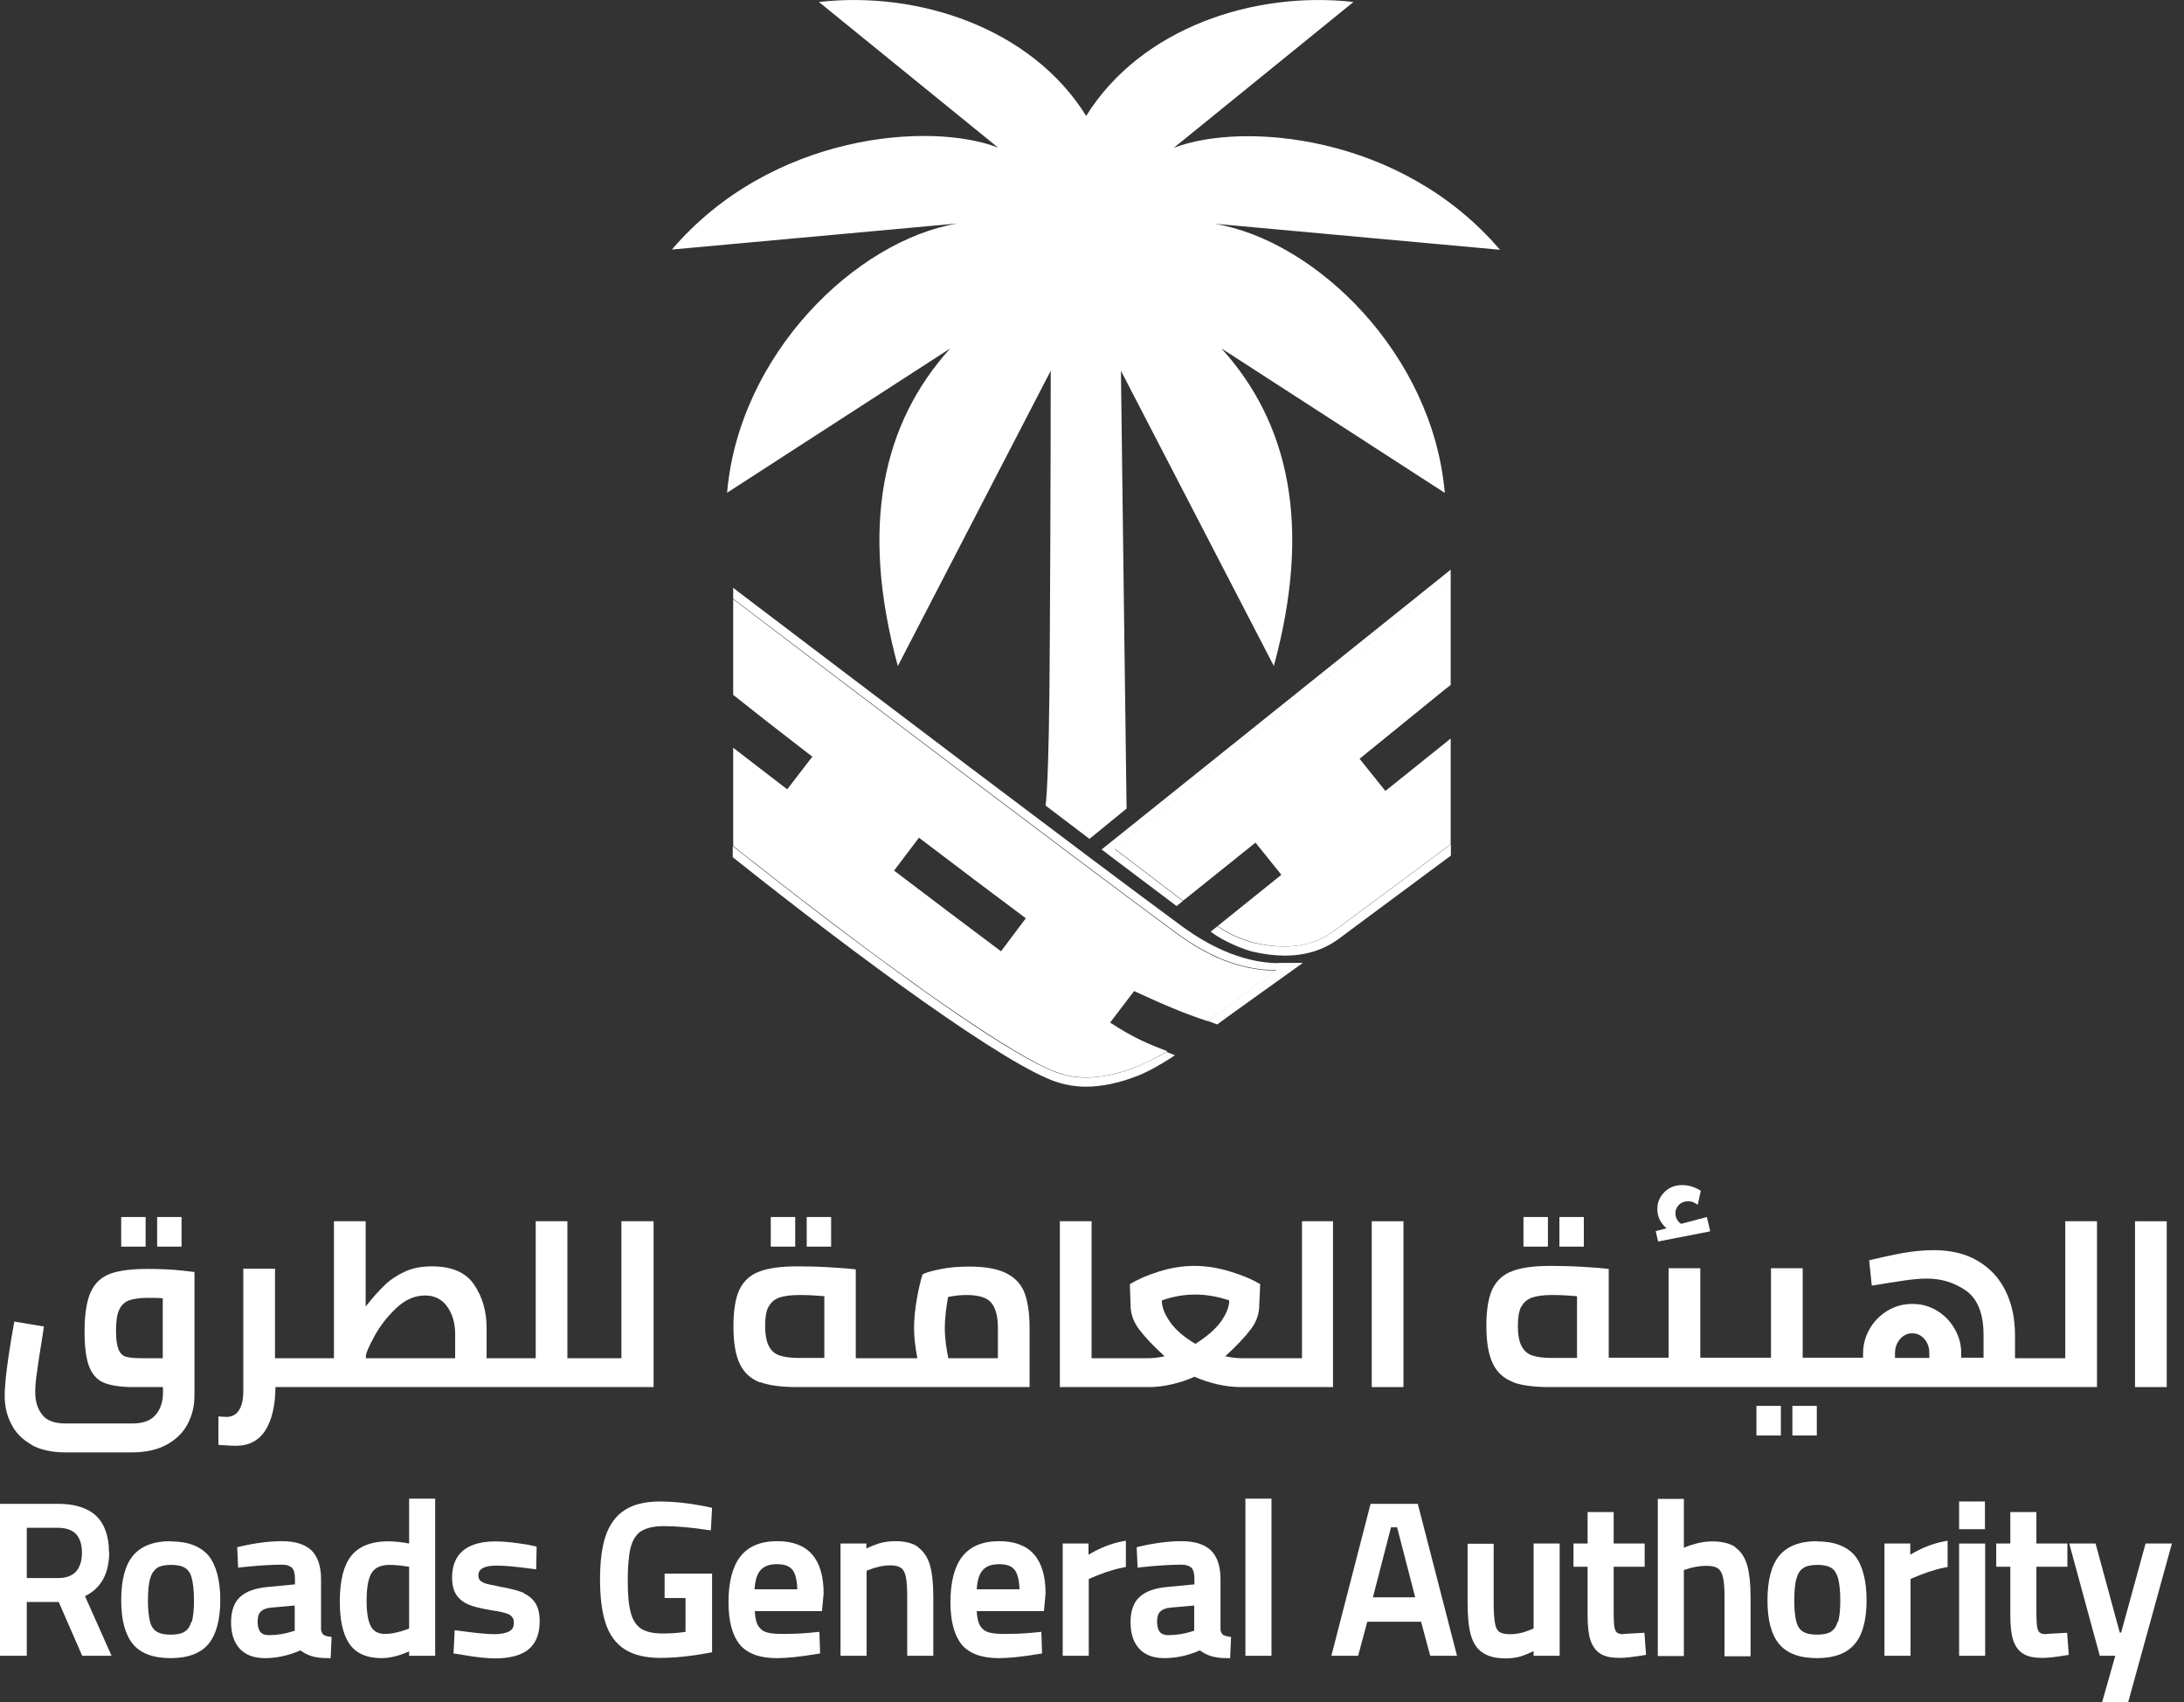 <svg xmlns="http://www.w3.org/2000/svg" width="77" height="60" viewBox="0 0 77 60" fill="none"><rect x="0" y="0" width="77" height="60" fill="#333333" stroke="none"/><path d="M1.093 50.926C1.416 51.108 1.821 51.199 2.31 51.199H4.653C5.133 51.199 5.547 51.108 5.879 50.926C6.21 50.743 6.458 50.503 6.616 50.197C6.773 49.899 6.856 49.568 6.856 49.212V44.84L6.425 44.79C6.061 44.749 5.655 44.732 5.2 44.732C4.628 44.732 4.181 44.79 3.875 44.906C3.569 45.022 3.337 45.237 3.196 45.552C3.055 45.867 2.981 46.33 2.981 46.935C2.981 47.498 3.039 47.928 3.155 48.202C3.27 48.483 3.453 48.665 3.693 48.756C3.933 48.847 4.272 48.897 4.711 48.897H5.746V49.096C5.746 49.41 5.663 49.667 5.489 49.874C5.316 50.081 5.042 50.18 4.661 50.18H2.318C1.929 50.18 1.648 50.081 1.49 49.874C1.325 49.667 1.242 49.402 1.242 49.079C1.242 48.897 1.258 48.649 1.308 48.342C1.35 48.036 1.407 47.638 1.49 47.15L1.548 46.761L0.505 46.587C0.273 47.87 0.165 48.74 0.165 49.203C0.165 49.568 0.24 49.899 0.397 50.197C0.546 50.503 0.786 50.743 1.109 50.926M4.984 47.879C4.744 47.879 4.57 47.862 4.446 47.829C4.33 47.796 4.239 47.713 4.181 47.572C4.123 47.431 4.09 47.216 4.09 46.918C4.09 46.595 4.123 46.347 4.198 46.181C4.272 46.016 4.388 45.9 4.546 45.842C4.703 45.784 4.935 45.751 5.225 45.751C5.398 45.751 5.564 45.751 5.738 45.767V47.879H4.976H4.984Z" fill="white"></path><path d="M5.134 42.902H4.273V43.946H5.134V42.902Z" fill="white"></path><path d="M6.401 42.902H5.54V43.946H6.401V42.902Z" fill="white"></path><path d="M23.026 43.051H21.909V47.879H20.004V43.051H18.887V47.879H17.156V46.802C17.156 46.223 17.007 45.718 16.717 45.287C16.427 44.856 15.931 44.641 15.227 44.641C14.871 44.641 14.556 44.699 14.283 44.823C14.01 44.948 13.77 45.105 13.571 45.295C13.364 45.494 13.14 45.742 12.892 46.057V43.051H11.774V47.879H9.696V44.724H8.578V49.038C8.578 49.328 8.528 49.551 8.429 49.709C8.33 49.866 8.181 49.949 7.982 49.949L7.7 49.932V50.934C8.032 50.959 8.239 50.967 8.313 50.967C8.777 50.967 9.124 50.785 9.356 50.421C9.588 50.056 9.704 49.551 9.712 48.897H23.043V43.051H23.026ZM16.047 47.879H12.9V47.804C12.9 47.705 12.999 47.473 13.198 47.109C13.397 46.744 13.654 46.413 13.968 46.115C14.283 45.817 14.622 45.668 14.987 45.668C15.318 45.668 15.583 45.8 15.765 46.057C15.955 46.322 16.047 46.645 16.047 47.026V47.887V47.879Z" fill="white"></path><path d="M28.036 42.902H27.175V43.946H28.036V42.902Z" fill="white"></path><path d="M26.802 48.723C27.117 48.839 27.556 48.897 28.102 48.897H36.299V46.81C36.299 46.314 36.241 45.916 36.134 45.61C36.026 45.303 35.819 45.063 35.505 44.898C35.198 44.732 34.751 44.649 34.18 44.649C33.815 44.649 33.492 44.674 33.194 44.732C32.896 44.79 32.673 44.848 32.524 44.923C32.449 45.179 32.375 45.486 32.317 45.833C32.259 46.181 32.226 46.512 32.226 46.819C32.226 47.125 32.267 47.481 32.342 47.879H30.172V44.749C29.99 44.724 29.692 44.699 29.253 44.674C28.823 44.649 28.45 44.641 28.135 44.641C27.547 44.641 27.1 44.699 26.777 44.823C26.454 44.939 26.223 45.154 26.074 45.453C25.933 45.751 25.858 46.181 25.858 46.744C25.858 47.332 25.933 47.779 26.09 48.094C26.239 48.4 26.479 48.615 26.794 48.731M33.434 45.718C33.65 45.676 33.857 45.651 34.072 45.651C34.503 45.651 34.801 45.742 34.95 45.925C35.099 46.107 35.182 46.397 35.182 46.786V47.879H33.434C33.41 47.754 33.377 47.597 33.352 47.398C33.327 47.2 33.31 47.009 33.31 46.819C33.31 46.504 33.352 46.132 33.426 45.718M27.1 46.065C27.175 45.916 27.299 45.809 27.473 45.742C27.647 45.684 27.879 45.651 28.185 45.651C28.491 45.651 28.781 45.668 29.063 45.693V47.87H28.16C27.87 47.87 27.639 47.837 27.473 47.779C27.307 47.721 27.183 47.605 27.1 47.44C27.017 47.274 26.976 47.034 26.976 46.728C26.976 46.438 27.017 46.214 27.092 46.065" fill="white"></path><path d="M29.303 42.902H28.442V43.946H29.303V42.902Z" fill="white"></path><path d="M47.022 43.051H45.904V47.879H43.776C43.594 47.879 43.404 47.854 43.197 47.812C43.594 47.448 43.892 47.133 44.091 46.869C44.298 46.604 44.397 46.314 44.397 46.008L44.43 45.27C44.157 45.105 43.809 44.956 43.37 44.823C42.94 44.691 42.517 44.625 42.112 44.625C41.706 44.625 41.284 44.691 40.861 44.823C40.439 44.956 40.1 45.105 39.835 45.27L39.86 46.008C39.86 46.306 39.959 46.595 40.166 46.869C40.373 47.142 40.671 47.456 41.06 47.812C40.853 47.854 40.663 47.879 40.489 47.879H38.485V43.051H37.367V48.897H40.514C40.77 48.897 41.035 48.864 41.317 48.798C41.598 48.732 41.863 48.649 42.112 48.533C42.36 48.641 42.633 48.732 42.915 48.798C43.205 48.864 43.486 48.897 43.76 48.897H46.997V43.051H47.022ZM42.145 47.374C41.756 47.142 41.458 46.893 41.259 46.612C41.06 46.33 40.961 46.074 40.961 45.842C41.358 45.701 41.756 45.635 42.137 45.635C42.517 45.635 42.923 45.701 43.337 45.842C43.337 46.074 43.238 46.314 43.047 46.587C42.857 46.852 42.551 47.117 42.145 47.374Z" fill="white"></path><path d="M49.481 43.051H48.363V48.897H49.481V43.051Z" fill="white"></path><path d="M54.574 42.902H53.712V43.946H54.574V42.902Z" fill="white"></path><path d="M53.331 48.723C53.646 48.839 54.085 48.897 54.631 48.897H73.932V43.051H72.814V47.879H71.042V47.084C71.042 46.488 70.935 45.966 70.711 45.511C70.488 45.055 70.165 44.708 69.734 44.451C69.303 44.194 68.782 44.07 68.177 44.07C67.838 44.07 67.482 44.103 67.101 44.169C66.72 44.236 66.323 44.327 65.9 44.426L65.992 45.32C66.472 45.246 66.853 45.179 67.151 45.138C67.441 45.097 67.706 45.072 67.929 45.072C68.451 45.072 68.906 45.213 69.32 45.502C69.726 45.792 69.933 46.314 69.933 47.067V47.862H69.146V47.697C69.146 47.407 69.072 47.125 68.923 46.86C68.774 46.595 68.575 46.38 68.31 46.215C68.045 46.049 67.755 45.966 67.424 45.966C67.093 45.966 66.795 46.049 66.53 46.215C66.265 46.38 66.058 46.595 65.909 46.86C65.76 47.125 65.685 47.407 65.685 47.705V47.862H63.557V44.708H62.439V47.862H59.947V44.708H58.829V47.862H56.718V44.732C56.536 44.708 56.238 44.683 55.799 44.658C55.368 44.633 54.996 44.625 54.681 44.625C54.093 44.625 53.646 44.683 53.323 44.807C53 44.923 52.768 45.138 52.619 45.436C52.479 45.734 52.404 46.165 52.404 46.728C52.404 47.316 52.479 47.763 52.636 48.078C52.785 48.384 53.025 48.599 53.34 48.715M66.811 47.705C66.811 47.506 66.869 47.349 66.985 47.208C67.101 47.076 67.242 47.001 67.416 47.001C67.59 47.001 67.73 47.067 67.846 47.2C67.962 47.332 68.02 47.498 68.02 47.688V47.87H66.811V47.697V47.705ZM53.638 46.065C53.712 45.916 53.837 45.809 54.01 45.742C54.184 45.684 54.416 45.651 54.722 45.651C55.029 45.651 55.319 45.668 55.6 45.693V47.87H54.698C54.408 47.87 54.176 47.837 54.01 47.779C53.845 47.721 53.721 47.605 53.638 47.44C53.555 47.274 53.514 47.034 53.514 46.728C53.514 46.438 53.555 46.215 53.63 46.065" fill="white"></path><path d="M55.84 42.902H54.979V43.946H55.84V42.902Z" fill="white"></path><path d="M58.465 43.764L60.295 43.407L60.179 42.902L59.268 43.143C59.136 43.051 59.069 42.919 59.069 42.77C59.069 42.654 59.111 42.555 59.193 42.472C59.276 42.389 59.376 42.348 59.508 42.348C59.583 42.348 59.657 42.356 59.715 42.389C59.773 42.422 59.823 42.439 59.856 42.472L59.964 41.975C59.748 41.843 59.533 41.776 59.309 41.776C59.053 41.776 58.846 41.859 58.68 42.025C58.514 42.19 58.432 42.389 58.432 42.621C58.432 42.886 58.539 43.109 58.755 43.3L58.374 43.399L58.465 43.788V43.764Z" fill="white"></path><path d="M64.054 49.56H63.193V50.603H64.054V49.56Z" fill="white"></path><path d="M62.787 49.56H61.926V50.603H62.787V49.56Z" fill="white"></path><path d="M76.391 43.051H75.273V48.897H76.391V43.051Z" fill="white"></path><path d="M3.842 54.718C3.842 54.155 3.685 53.716 3.387 53.434C3.088 53.153 2.633 53.012 2.037 53.012H0V58.369H0.944V56.473H2.07L2.898 58.369H3.933L2.997 56.266C3.56 55.993 3.85 55.471 3.85 54.718M2.674 55.405C2.534 55.554 2.327 55.629 2.045 55.629H0.944V53.857H2.037C2.318 53.857 2.534 53.931 2.674 54.072C2.815 54.221 2.89 54.445 2.89 54.734C2.89 55.024 2.815 55.256 2.674 55.405Z" fill="white"></path><path d="M6.02 54.329C5.415 54.329 4.968 54.502 4.687 54.842C4.413 55.173 4.273 55.703 4.273 56.407C4.273 57.111 4.413 57.616 4.678 57.947C4.951 58.286 5.407 58.452 6.02 58.452C6.632 58.452 7.088 58.278 7.361 57.939C7.626 57.608 7.767 57.086 7.767 56.407C7.767 55.728 7.626 55.181 7.361 54.85C7.079 54.511 6.632 54.337 6.02 54.337M6.748 57.169C6.699 57.334 6.624 57.442 6.516 57.516C6.4 57.591 6.235 57.624 6.02 57.624C5.804 57.624 5.639 57.591 5.523 57.516C5.415 57.45 5.332 57.334 5.291 57.169C5.241 56.986 5.216 56.738 5.216 56.415C5.216 56.092 5.241 55.811 5.299 55.629C5.349 55.463 5.432 55.347 5.539 55.273C5.655 55.198 5.821 55.165 6.036 55.165C6.251 55.165 6.409 55.198 6.525 55.273C6.632 55.339 6.715 55.455 6.757 55.62C6.806 55.802 6.839 56.067 6.839 56.407C6.839 56.746 6.814 56.986 6.765 57.169" fill="white"></path><path d="M11.385 57.608C11.385 57.608 11.327 57.525 11.319 57.467V55.67C11.319 55.215 11.203 54.875 10.987 54.66C10.764 54.444 10.416 54.329 9.952 54.329C9.489 54.329 8.992 54.395 8.454 54.519L8.363 54.544L8.396 55.264L8.52 55.248C9.058 55.19 9.547 55.157 9.952 55.157C10.101 55.157 10.217 55.198 10.292 55.264C10.366 55.339 10.399 55.471 10.399 55.662V55.852L9.439 55.943C9 55.985 8.677 56.1 8.47 56.291C8.255 56.481 8.147 56.788 8.147 57.185C8.147 57.583 8.247 57.897 8.454 58.121C8.661 58.344 8.959 58.452 9.34 58.452C9.754 58.452 10.176 58.361 10.59 58.179C10.706 58.262 10.83 58.328 10.971 58.377C11.128 58.427 11.327 58.452 11.55 58.452H11.658L11.691 57.707L11.592 57.69C11.468 57.674 11.41 57.632 11.377 57.608M10.399 57.483L10.317 57.508C10.043 57.599 9.762 57.641 9.472 57.641C9.29 57.641 9.083 57.583 9.083 57.16C9.083 57.003 9.116 56.887 9.191 56.813C9.265 56.738 9.381 56.688 9.547 56.672L10.391 56.597V57.492L10.399 57.483Z" fill="white"></path><path d="M14.424 54.412C13.471 54.23 12.759 54.37 12.379 54.851C12.114 55.19 11.981 55.712 11.981 56.457C11.981 57.119 12.089 57.608 12.312 57.939C12.544 58.279 12.925 58.452 13.447 58.452C13.753 58.452 14.076 58.37 14.424 58.212V58.37H15.343V52.83H14.424V54.412ZM14.424 57.409L14.357 57.434C14.25 57.475 14.117 57.517 13.968 57.55C13.505 57.657 13.223 57.591 13.082 57.343C12.975 57.153 12.925 56.838 12.925 56.416C12.925 55.952 12.991 55.612 13.115 55.43C13.231 55.256 13.438 55.165 13.745 55.165C13.935 55.165 14.159 55.19 14.424 55.231V57.409Z" fill="white"></path><path d="M18.481 56.159C18.307 56.084 18.067 56.018 17.769 55.96C17.661 55.944 17.587 55.927 17.562 55.919C17.38 55.886 17.231 55.852 17.14 55.828C17.057 55.803 16.991 55.77 16.933 55.72C16.891 55.678 16.866 55.621 16.866 55.538C16.866 55.455 16.866 55.19 17.512 55.19C17.802 55.19 18.233 55.231 18.779 55.306L18.903 55.322L18.92 54.519L18.605 54.453C18.15 54.379 17.769 54.337 17.471 54.337C16.204 54.337 15.939 55.024 15.939 55.604C15.939 55.861 15.989 56.068 16.088 56.217C16.187 56.366 16.336 56.49 16.527 56.565C16.701 56.639 16.933 56.697 17.231 56.747L17.413 56.78C17.603 56.805 17.744 56.838 17.843 56.871C17.934 56.896 18.001 56.937 18.05 56.995C18.1 57.045 18.116 57.111 18.116 57.21C18.116 57.351 18.067 57.442 17.968 57.5C17.852 57.566 17.669 57.608 17.429 57.608C17.189 57.608 16.75 57.566 16.154 57.483L16.03 57.467L15.989 58.287L16.311 58.336C16.775 58.419 17.164 58.461 17.454 58.461C17.976 58.461 18.373 58.353 18.63 58.146C18.895 57.931 19.027 57.599 19.027 57.152C19.027 56.896 18.978 56.68 18.887 56.531C18.796 56.374 18.646 56.25 18.464 56.167" fill="white"></path><path d="M22.588 53.989C22.77 53.865 23.043 53.799 23.399 53.799C23.821 53.799 24.343 53.84 24.939 53.932L25.063 53.948L25.105 53.153L24.749 53.079C24.219 52.979 23.714 52.93 23.267 52.93C22.753 52.93 22.339 53.029 22.033 53.228C21.718 53.426 21.495 53.733 21.354 54.139C21.221 54.536 21.155 55.049 21.155 55.679C21.155 56.308 21.221 56.83 21.354 57.227C21.486 57.633 21.718 57.947 22.033 58.146C22.348 58.345 22.77 58.444 23.291 58.444C23.772 58.444 24.351 58.386 25.014 58.262L25.105 58.245V55.472H23.432V56.333H24.169V57.525C23.921 57.566 23.648 57.583 23.358 57.583C23.026 57.583 22.77 57.525 22.596 57.409C22.43 57.293 22.306 57.111 22.24 56.854C22.165 56.589 22.132 56.209 22.132 55.728C22.132 55.248 22.165 54.834 22.232 54.561C22.298 54.304 22.414 54.114 22.588 53.981" fill="white"></path><path d="M27.398 54.329C26.819 54.329 26.38 54.511 26.099 54.875C25.825 55.231 25.684 55.769 25.684 56.481C25.684 57.144 25.817 57.641 26.074 57.964C26.339 58.286 26.777 58.452 27.382 58.452C27.746 58.452 28.227 58.402 28.814 58.303L28.914 58.286L28.889 57.525L28.558 57.558C28.4 57.574 28.227 57.583 28.044 57.591C27.539 57.608 27.167 57.608 26.96 57.516C26.844 57.467 26.761 57.376 26.703 57.26C26.653 57.152 26.62 56.995 26.612 56.796H28.98L29.038 56.175C29.038 54.95 28.491 54.329 27.407 54.329M26.604 56.026C26.62 55.728 26.686 55.504 26.802 55.364C26.927 55.215 27.117 55.14 27.398 55.14C27.663 55.14 27.837 55.206 27.945 55.347C28.044 55.48 28.102 55.711 28.11 56.026H26.604Z" fill="white"></path><path d="M32.375 54.536C32.176 54.395 31.903 54.329 31.572 54.329C31.364 54.329 31.174 54.353 30.984 54.411C30.851 54.453 30.702 54.511 30.545 54.585V54.411H29.634V58.369H30.553V55.372L30.611 55.347C30.884 55.239 31.149 55.181 31.398 55.181C31.563 55.181 31.688 55.215 31.77 55.273C31.853 55.331 31.903 55.438 31.936 55.579C31.969 55.745 31.985 55.976 31.985 56.283V58.369H32.905V56.274C32.905 55.819 32.863 55.446 32.789 55.181C32.706 54.9 32.565 54.685 32.366 54.544" fill="white"></path><path d="M35.223 54.329C34.644 54.329 34.205 54.511 33.923 54.875C33.65 55.231 33.509 55.769 33.509 56.481C33.509 57.144 33.642 57.641 33.898 57.964C34.163 58.286 34.602 58.452 35.207 58.452C35.571 58.452 36.051 58.402 36.639 58.303L36.739 58.286L36.714 57.525L36.383 57.558C36.225 57.574 36.051 57.583 35.869 57.591C35.364 57.608 34.992 57.608 34.785 57.516C34.669 57.467 34.586 57.376 34.528 57.26C34.478 57.152 34.445 56.995 34.437 56.796H36.805L36.863 56.175C36.863 54.95 36.316 54.329 35.232 54.329M34.437 56.026C34.453 55.728 34.52 55.504 34.635 55.364C34.76 55.215 34.95 55.14 35.232 55.14C35.496 55.14 35.67 55.206 35.778 55.347C35.877 55.48 35.935 55.711 35.944 56.026H34.437Z" fill="white"></path><path d="M38.377 54.792V54.412H37.467V58.369H38.386V55.662L38.502 55.612C38.634 55.554 38.808 55.488 39.015 55.413C39.222 55.347 39.421 55.289 39.603 55.256L39.694 55.24V54.312L39.562 54.337C39.172 54.412 38.775 54.569 38.386 54.801" fill="white"></path><path d="M43.097 57.608C43.097 57.608 43.039 57.525 43.031 57.467V55.67C43.031 55.215 42.915 54.875 42.699 54.66C42.476 54.444 42.128 54.329 41.664 54.329C41.201 54.329 40.704 54.395 40.166 54.519L40.075 54.544L40.108 55.264L40.232 55.248C40.77 55.19 41.259 55.157 41.664 55.157C41.813 55.157 41.929 55.198 42.004 55.264C42.078 55.339 42.111 55.471 42.111 55.662V55.852L41.151 55.943C40.712 55.985 40.389 56.1 40.182 56.291C39.967 56.481 39.859 56.788 39.859 57.185C39.859 57.583 39.959 57.897 40.166 58.121C40.373 58.344 40.671 58.452 41.052 58.452C41.466 58.452 41.888 58.361 42.302 58.179C42.418 58.262 42.542 58.328 42.683 58.377C42.84 58.427 43.039 58.452 43.262 58.452H43.37L43.403 57.707L43.304 57.69C43.18 57.674 43.122 57.632 43.089 57.608M42.111 57.483L42.029 57.508C41.755 57.599 41.474 57.641 41.184 57.641C41.002 57.641 40.795 57.583 40.795 57.16C40.795 57.003 40.828 56.887 40.903 56.813C40.977 56.738 41.093 56.688 41.259 56.672L42.103 56.597V57.492L42.111 57.483Z" fill="white"></path><path d="M44.828 52.83H43.909V58.37H44.828V52.83Z" fill="white"></path><path d="M48.322 53.012L46.939 58.369H47.883L48.206 57.169H50.102L50.425 58.369H51.369L49.986 53.012H48.33H48.322ZM48.404 56.308L49.042 53.84H49.257L49.895 56.308H48.413H48.404Z" fill="white"></path><path d="M54.069 57.409C53.928 57.467 53.795 57.517 53.679 57.55C53.547 57.583 53.398 57.608 53.24 57.608C53.067 57.608 52.942 57.583 52.86 57.525C52.785 57.475 52.735 57.376 52.711 57.235C52.678 57.069 52.661 56.821 52.661 56.482V54.42H51.742V56.482C51.742 56.954 51.775 57.334 51.849 57.608C51.924 57.898 52.065 58.121 52.264 58.254C52.454 58.386 52.727 58.461 53.075 58.461C53.282 58.461 53.481 58.436 53.654 58.378C53.779 58.336 53.919 58.278 54.069 58.204V58.369H54.988V54.412H54.069V57.409Z" fill="white"></path><path d="M57.239 57.608C57.123 57.608 57.049 57.583 57.008 57.55C56.958 57.508 56.933 57.434 56.916 57.343C56.9 57.235 56.892 57.061 56.892 56.829V55.231H57.985V54.411H56.892V53.302H55.973V54.411H55.476V55.231H55.973V56.953C55.973 57.318 56.006 57.608 56.072 57.815C56.147 58.038 56.271 58.204 56.436 58.303C56.602 58.403 56.825 58.444 57.107 58.444C57.306 58.444 57.579 58.411 57.935 58.353L58.034 58.336L57.976 57.558L57.239 57.599V57.608Z" fill="white"></path><path d="M61.181 54.536C60.982 54.403 60.709 54.337 60.369 54.337C60.179 54.337 59.989 54.362 59.806 54.412C59.674 54.445 59.525 54.494 59.367 54.561V52.838H58.448V58.378H59.367V55.347L59.417 55.331C59.674 55.24 59.931 55.198 60.171 55.198C60.353 55.198 60.485 55.231 60.568 55.289C60.651 55.347 60.709 55.447 60.742 55.587C60.783 55.745 60.8 55.985 60.8 56.299V58.386H61.719V56.291C61.719 55.836 61.678 55.463 61.603 55.19C61.52 54.9 61.38 54.685 61.181 54.552" fill="white"></path><path d="M64.062 54.329C63.458 54.329 63.011 54.502 62.729 54.842C62.456 55.173 62.315 55.703 62.315 56.407C62.315 57.111 62.448 57.616 62.721 57.947C62.994 58.286 63.45 58.452 64.062 58.452C64.675 58.452 65.13 58.278 65.404 57.939C65.677 57.608 65.809 57.086 65.809 56.407C65.809 55.728 65.668 55.181 65.404 54.85C65.122 54.511 64.675 54.337 64.062 54.337M64.791 57.169C64.741 57.334 64.667 57.442 64.559 57.516C64.443 57.591 64.278 57.624 64.062 57.624C63.847 57.624 63.681 57.591 63.565 57.516C63.458 57.45 63.375 57.334 63.334 57.169C63.284 56.986 63.259 56.73 63.259 56.415C63.259 56.1 63.284 55.811 63.342 55.629C63.392 55.463 63.466 55.347 63.582 55.273C63.698 55.198 63.864 55.165 64.079 55.165C64.294 55.165 64.451 55.198 64.567 55.273C64.675 55.339 64.749 55.455 64.799 55.62C64.849 55.802 64.882 56.067 64.882 56.407C64.882 56.746 64.857 56.986 64.807 57.169" fill="white"></path><path d="M67.349 54.792V54.412H66.439V58.369H67.358V55.662L67.474 55.612C67.606 55.554 67.78 55.488 67.987 55.413C68.194 55.347 68.393 55.289 68.575 55.256L68.666 55.24V54.312L68.533 54.337C68.144 54.412 67.747 54.569 67.358 54.801" fill="white"></path><path d="M69.982 52.93H69.071V53.907H69.982V52.93Z" fill="white"></path><path d="M69.99 54.412H69.071V58.369H69.99V54.412Z" fill="white"></path><path d="M72.144 57.608C72.028 57.608 71.953 57.583 71.912 57.55C71.862 57.508 71.837 57.434 71.82 57.343C71.804 57.235 71.796 57.061 71.796 56.829V55.231H72.889V54.411H71.796V53.302H70.877V54.411H70.38V55.231H70.877V56.953C70.877 57.326 70.91 57.608 70.976 57.815C71.05 58.038 71.175 58.204 71.34 58.303C71.506 58.403 71.73 58.444 72.011 58.444C72.21 58.444 72.483 58.411 72.839 58.353L72.938 58.336L72.88 57.558L72.144 57.599V57.608Z" fill="white"></path><path d="M74.784 57.55H74.735L73.882 54.412H72.954L74.031 58.369H74.577L74.114 60.001H75.033L76.573 54.412H75.645L74.784 57.55Z" fill="white"></path><path d="M25.627 17.375L33.501 12.283C31.124 14.916 30.305 18.518 31.654 23.478L37.045 13.07C37.045 13.07 37.045 17.499 37.011 22.807C36.987 27.833 36.862 28.396 36.862 28.396L38.411 29.572L39.719 28.503C39.694 26.839 39.52 13.07 39.52 13.07L44.911 23.478C46.26 18.518 45.441 14.908 43.064 12.283L50.938 17.375C50.516 12.49 46.401 8.483 42.816 7.886L52.884 8.805C49.382 4.707 43.776 4.285 41.383 5.212L47.718 0.07C44.232 -0.327 40.232 0.973 38.295 4.086C36.357 0.973 32.358 -0.327 28.872 0.07L35.19 5.204C32.797 4.276 27.192 4.699 23.689 8.797L33.758 7.878C30.172 8.483 26.057 12.482 25.635 17.367" fill="white"></path><path d="M41.152 37.065C40.961 37.181 40.771 37.28 40.589 37.371C40.406 37.462 40.224 37.545 40.042 37.62C39.794 37.719 39.554 37.794 39.322 37.852C38.858 37.968 38.419 38.009 38.014 37.976C37.815 37.959 37.616 37.918 37.426 37.868C37.202 37.802 36.921 37.678 36.589 37.512C35.596 37.007 34.172 36.072 32.565 34.929C32.3 34.738 32.027 34.548 31.754 34.341C31.199 33.944 30.636 33.521 30.065 33.099C28.922 32.246 27.763 31.344 26.653 30.474C26.38 30.259 26.107 30.044 25.834 29.828V30.218C30.247 33.736 35.538 37.628 37.326 38.166C37.633 38.257 37.947 38.307 38.287 38.307C38.858 38.307 39.471 38.175 40.125 37.918C40.473 37.785 41.044 37.462 41.425 37.197L41.118 37.082L41.152 37.065Z" fill="white"></path><path d="M42.782 35.84C42.832 35.807 42.882 35.765 42.94 35.724C43.172 35.558 43.478 35.335 43.776 35.111C43.925 35.004 44.083 34.888 44.223 34.78C44.654 34.465 44.993 34.217 44.993 34.217C44.314 34.217 43.702 34.068 43.163 33.861C42.989 33.795 42.816 33.72 42.658 33.637C42.344 33.48 42.07 33.314 41.847 33.165C41.623 33.016 41.449 32.884 41.334 32.801C37.906 30.276 29.468 23.875 25.85 21.126V24.496C26.587 25.084 27.614 25.887 28.64 26.674L27.754 27.825C27.026 27.27 26.38 26.765 25.85 26.359V29.82C26.115 30.035 26.388 30.251 26.67 30.466C27.771 31.335 28.938 32.23 30.081 33.091C30.652 33.521 31.215 33.935 31.77 34.333C32.043 34.532 32.317 34.73 32.582 34.921C34.188 36.055 35.612 36.991 36.606 37.504C36.937 37.678 37.218 37.794 37.442 37.86C37.632 37.918 37.823 37.951 38.022 37.968C38.427 38.001 38.866 37.968 39.33 37.843C39.562 37.785 39.802 37.711 40.05 37.612C40.224 37.545 40.406 37.463 40.597 37.363C40.779 37.272 40.969 37.164 41.16 37.057C40.497 36.809 39.959 36.585 39.139 36.047L39.984 34.937C41.06 35.434 41.772 35.732 42.551 35.989C42.551 35.989 42.567 35.989 42.584 35.972C42.625 35.947 42.691 35.898 42.791 35.831M35.297 33.538C34.155 32.685 32.838 31.692 31.522 30.69L32.399 29.53C33.716 30.532 35.032 31.526 36.167 32.37L35.297 33.53V33.538Z" fill="white"></path><path d="M44.215 33.231C45.722 33.579 46.575 33.19 47.172 32.71L51.146 29.762V26.036L48.844 27.882L47.933 26.748L50.972 24.281L51.146 24.14V20.43L39.306 29.919L41.707 31.749L41.756 31.716L44.265 29.704L45.176 30.838L42.932 32.643C43.131 32.792 43.379 32.917 43.619 33.024C43.859 33.124 44.083 33.198 44.224 33.231" fill="white"></path><path d="M51.145 29.77L47.171 32.718C46.575 33.19 45.722 33.579 44.215 33.24C44.066 33.207 43.842 33.132 43.611 33.033C43.37 32.934 43.122 32.801 42.923 32.652L42.948 32.635L42.683 32.842C43.122 33.182 43.851 33.472 44.157 33.546C44.587 33.645 44.968 33.687 45.3 33.687C46.326 33.687 46.956 33.298 47.361 32.975L51.154 30.16V29.779L51.145 29.77Z" fill="white"></path><path d="M51.144 26.036L50.996 26.16L51.144 26.044V26.036Z" fill="white"></path><path d="M39.305 29.936L51.145 20.447V20.083L38.841 29.944L39.131 30.168C39.454 30.408 41.06 31.625 41.483 31.94L41.748 31.724L41.698 31.758C41.698 31.758 39.305 29.936 39.297 29.928" fill="white"></path><path d="M51.145 24.148L50.98 24.289L51.145 24.157V24.148Z" fill="white"></path><path d="M45.076 33.952C43.412 33.943 42.013 32.908 41.524 32.544C38.253 30.134 30.421 24.198 26.04 20.869L25.85 20.72V21.109C29.477 23.858 37.914 30.259 41.342 32.784C41.458 32.867 41.632 32.999 41.855 33.148C42.079 33.297 42.352 33.463 42.667 33.62C42.824 33.695 42.989 33.778 43.172 33.844C43.702 34.051 44.323 34.2 45.002 34.2C45.002 34.2 44.662 34.448 44.231 34.763C44.091 34.871 43.933 34.978 43.784 35.094C43.478 35.318 43.172 35.541 42.948 35.707C42.89 35.748 42.84 35.79 42.791 35.823C42.7 35.889 42.625 35.939 42.584 35.964C42.567 35.98 42.551 35.98 42.551 35.98L42.915 36.113C43.221 35.881 45.937 33.943 45.937 33.943H45.084L45.076 33.952Z" fill="white"></path></svg>